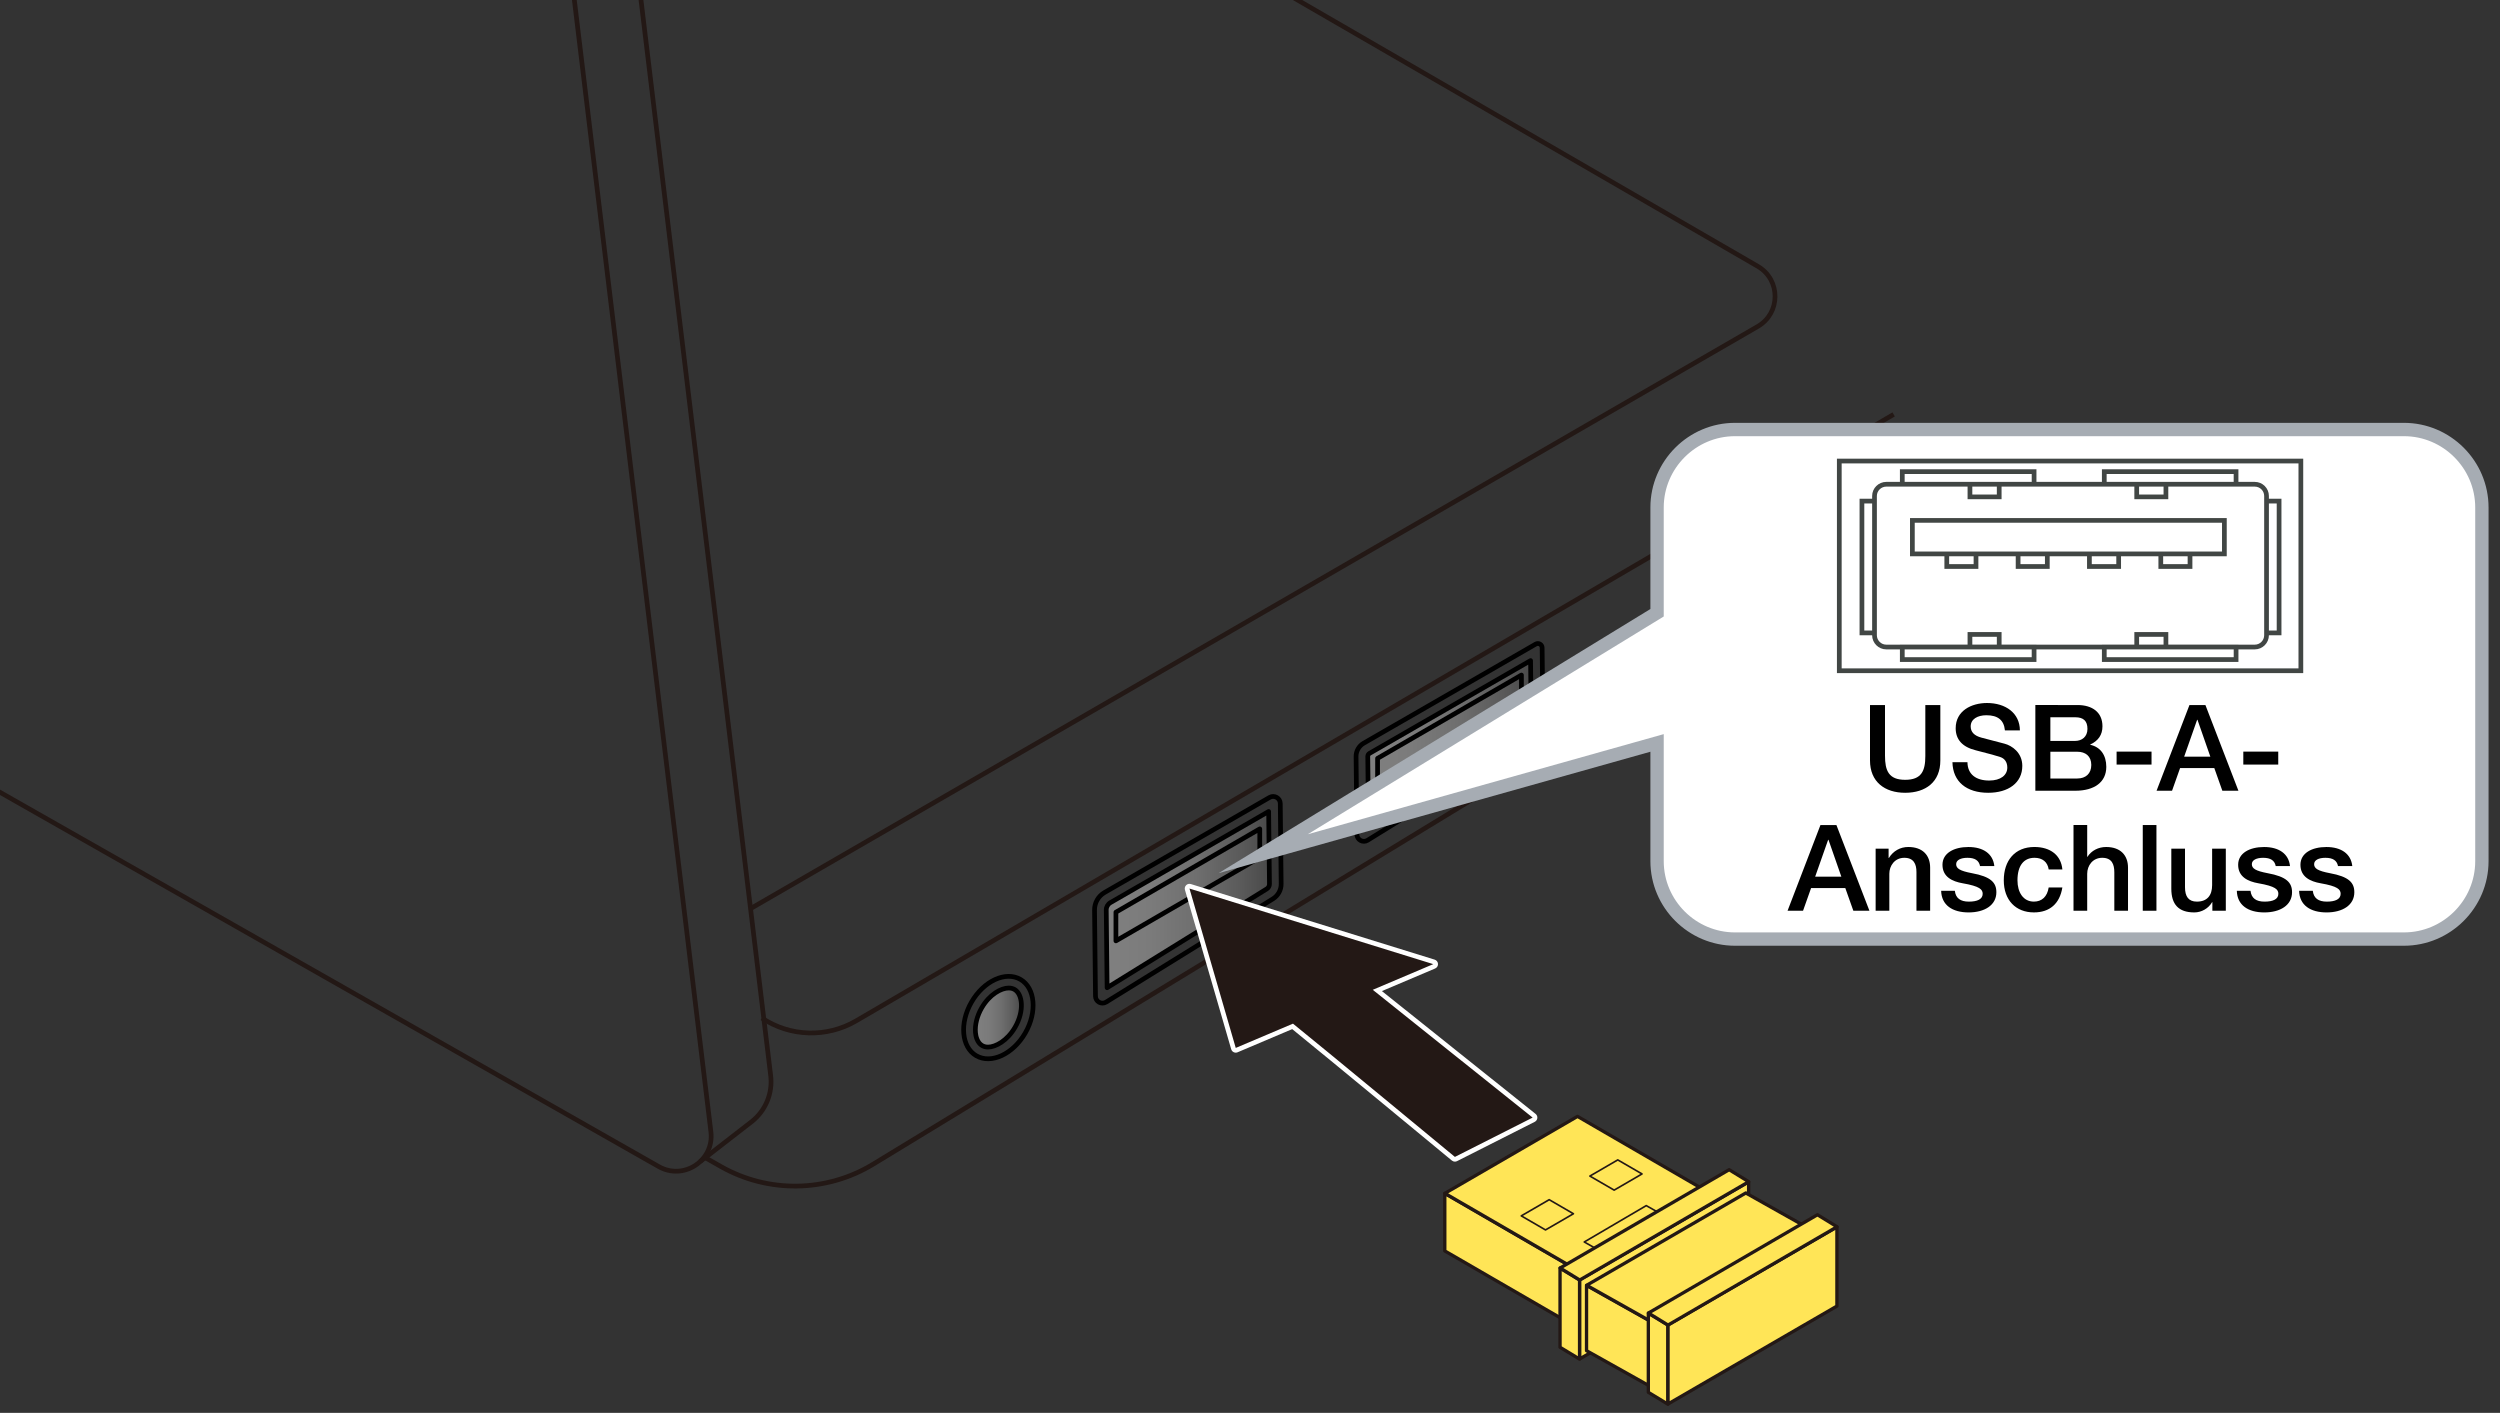 <?xml version="1.0" encoding="utf-8"?>
<!-- Generator: Adobe Illustrator 27.7.0, SVG Export Plug-In . SVG Version: 6.00 Build 0)  -->
<svg version="1.1" xmlns="http://www.w3.org/2000/svg" xmlns:xlink="http://www.w3.org/1999/xlink" x="0px" y="0px"
	 viewBox="0 0 375 211.935" enable-background="new 0 0 375 211.935" xml:space="preserve">
<rect x="0" y="0" width="375" height="211.935" fill="#333333" stroke="none"/>
<g id="レイヤー_1">
	<linearGradient id="SVGID_1_" gradientUnits="userSpaceOnUse" x1="166.065" y1="134.94" x2="190.298" y2="134.94">
		<stop  offset="0" style="stop-color:#808080"/>
		<stop  offset="0.269" style="stop-color:#7B7B7B"/>
		<stop  offset="0.547" style="stop-color:#6F6F6F"/>
		<stop  offset="0.829" style="stop-color:#5A5A5A"/>
		<stop  offset="1" style="stop-color:#4A4A4A"/>
	</linearGradient>
	<path fill="url(#SVGID_1_)" d="M166.29,135.61c0.058-0.05,24.008-13.888,24.008-13.888v11.32l-24.233,15.116V135.95L166.29,135.61z
		"/>
	
		<linearGradient id="SVGID_00000133496063265332141720000010178411184953948043_" gradientUnits="userSpaceOnUse" x1="205.165" y1="111.602" x2="229.587" y2="111.602">
		<stop  offset="0" style="stop-color:#808080"/>
		<stop  offset="0.269" style="stop-color:#7B7B7B"/>
		<stop  offset="0.547" style="stop-color:#6F6F6F"/>
		<stop  offset="0.829" style="stop-color:#5A5A5A"/>
		<stop  offset="1" style="stop-color:#4A4A4A"/>
	</linearGradient>
	<polygon fill="url(#SVGID_00000133496063265332141720000010178411184953948043_)" points="205.165,113.178 229.586,99.317 
		229.586,108.721 205.281,123.888 	"/>
	
		<linearGradient id="SVGID_00000078003412395546325930000007798694416653253504_" gradientUnits="userSpaceOnUse" x1="146.362" y1="152.589" x2="153.239" y2="152.589">
		<stop  offset="0" style="stop-color:#808080"/>
		<stop  offset="0.269" style="stop-color:#7B7B7B"/>
		<stop  offset="0.547" style="stop-color:#6F6F6F"/>
		<stop  offset="0.829" style="stop-color:#5A5A5A"/>
		<stop  offset="1" style="stop-color:#4A4A4A"/>
	</linearGradient>
	<path fill="url(#SVGID_00000078003412395546325930000007798694416653253504_)" d="M147.51,156.92c0,0-1.881-1.158-0.826-4.508
		c1.055-3.35,3.733-4.673,5.15-4.208c1.418,0.465,1.961,3.536,0.689,5.391C151.25,155.45,149.644,157.651,147.51,156.92z"/>
	
		<path fill="none" stroke="#000000" stroke-width="0.709" stroke-linecap="round" stroke-linejoin="round" stroke-miterlimit="10" d="
		M190.437,119.614l-24.747,14.257c-0.944,0.544-1.521,1.555-1.509,2.645l0.142,12.919c0.009,0.814,0.904,1.306,1.596,0.878
		l25.02-15.485c0.776-0.48,1.245-1.332,1.234-2.245l-0.133-12.054C192.032,119.711,191.146,119.205,190.437,119.614z"/>
	
		<path fill="none" stroke="#000000" stroke-width="0.709" stroke-linecap="round" stroke-linejoin="round" stroke-miterlimit="10" d="
		M165.937,136.496c-0.005-0.454,0.236-0.877,0.63-1.105l23.731-13.669l0.121,10.882c0.003,0.294-0.151,0.575-0.403,0.73
		l-23.95,14.824L165.937,136.496z"/>
	
		<path fill="none" stroke="#000000" stroke-width="0.709" stroke-linecap="round" stroke-linejoin="round" stroke-miterlimit="10" d="
		M203.409,113.487l0.129,11.678c0.009,0.815,0.904,1.307,1.597,0.878l25.093-15.53c0.763-0.472,1.224-1.31,1.214-2.207
		l-0.123-11.141c-0.005-0.491-0.537-0.794-0.963-0.549l-25.802,14.865C203.838,111.893,203.4,112.66,203.409,113.487z"/>
	
		<path fill="none" stroke="#000000" stroke-width="0.709" stroke-linecap="round" stroke-linejoin="round" stroke-miterlimit="10" d="
		M205.165,113.468c-0.002-0.192,0.1-0.369,0.264-0.464l24.155-13.915l0.103,9.238c0.002,0.278-0.144,0.544-0.382,0.692
		l-24.024,14.869L205.165,113.468z"/>
	
		<ellipse transform="matrix(0.5 -0.866 0.866 0.5 -57.305 206.01)" fill="none" stroke="#000000" stroke-width="0.709" stroke-linecap="round" stroke-linejoin="round" stroke-miterlimit="10" cx="149.758" cy="152.633" rx="6.615" ry="4.651"/>
	
		<path fill="none" stroke="#000000" stroke-width="0.709" stroke-linecap="round" stroke-linejoin="round" stroke-miterlimit="10" d="
		M148.206,157.061c-0.329,0-0.624-0.075-0.877-0.22c-0.765-0.442-0.961-1.416-1.009-1.958c-0.103-1.147,0.237-2.495,0.931-3.699
		c1.183-2.047,2.933-2.981,4.059-2.981c0.329,0,0.624,0.075,0.877,0.22c1.186,0.686,1.509,3.176,0.079,5.657
		C151.083,156.127,149.331,157.061,148.206,157.061z"/>
	
		<path fill="none" stroke="#000000" stroke-width="0.709" stroke-linecap="round" stroke-linejoin="round" stroke-miterlimit="10" d="
		M167.388,141.13c0-0.315,0-4.305,0-4.305l21.578-12.495v4.305L167.388,141.13z"/>
	
		<path fill="none" stroke="#000000" stroke-width="0.709" stroke-linecap="round" stroke-linejoin="round" stroke-miterlimit="10" d="
		M206.637,118.059c0-0.315,0-4.305,0-4.305l21.578-12.495v4.305L206.637,118.059z"/>
	<path fill="none" stroke="#231815" stroke-width="0.709" stroke-miterlimit="10" d="M86.059-0.768l20.577,170.544
		c0.518,4.292-4.07,7.344-7.829,5.209l-112.053-63.666"/>
	<path fill="none" stroke="#231815" stroke-width="0.709" stroke-miterlimit="10" d="M96.056-0.768l19.547,162.124
		c0.317,2.631-0.758,5.238-2.839,6.88l-7.75,6.007"/>
	<path fill="none" stroke="#231815" stroke-width="0.709" stroke-miterlimit="10" d="M284.048,62.158l-155.621,90.967
		c-4.406,2.575-9.894,2.413-14.14-0.417"/>
	<path fill="none" stroke="#231815" stroke-width="0.709" stroke-miterlimit="10" d="M284.048,81.429l-153.072,93.198
		c-6.989,4.255-15.735,4.389-22.85,0.349l-2.269-1.288"/>
	<path fill="none" stroke="#231815" stroke-width="0.709" stroke-miterlimit="10" d="M193.297-0.768l70.357,40.71
		c3.474,2.01,3.472,7.025-0.002,9.033l-151.07,87.317"/>
	<g>
		<path fill="#231815" d="M218.234,173.892c-0.081,0-0.161-0.028-0.226-0.082c-0.2-0.165-19.771-16.35-24.12-19.853l-8.389,3.558
			c-0.045,0.019-0.092,0.028-0.139,0.028c-0.052,0-0.104-0.012-0.152-0.035c-0.091-0.043-0.16-0.124-0.188-0.221l-6.939-23.906
			c-0.037-0.125-0.001-0.26,0.092-0.352c0.067-0.066,0.156-0.102,0.248-0.102c0.035,0,0.07,0.005,0.104,0.016l36.571,11.337
			c0.143,0.044,0.242,0.172,0.249,0.321c0.008,0.148-0.078,0.286-0.215,0.344l-8.532,3.619l23.518,18.795
			c0.094,0.075,0.144,0.193,0.131,0.313c-0.013,0.12-0.085,0.225-0.192,0.28l-11.661,5.898
			C218.344,173.879,218.289,173.892,218.234,173.892z"/>
		<path fill="#FFFFFF" d="M178.422,133.284l36.571,11.337l-9.079,3.851l23.981,19.167l-11.661,5.898c0,0-20.25-16.746-24.289-19.989
			l-8.584,3.641L178.422,133.284 M178.422,132.575c-0.183,0-0.362,0.071-0.497,0.203c-0.186,0.183-0.257,0.453-0.184,0.703
			l6.939,23.906c0.056,0.195,0.193,0.356,0.376,0.443c0.096,0.046,0.2,0.069,0.304,0.069c0.094,0,0.188-0.019,0.277-0.056
			l8.194-3.476c4.655,3.759,23.754,19.554,23.952,19.717c0.13,0.107,0.29,0.163,0.452,0.163c0.109,0,0.219-0.025,0.32-0.076
			l11.661-5.898c0.215-0.109,0.36-0.32,0.385-0.56c0.025-0.24-0.074-0.476-0.262-0.626l-23.053-18.425l7.984-3.387
			c0.274-0.116,0.446-0.391,0.431-0.688c-0.015-0.297-0.214-0.553-0.498-0.641l-36.571-11.337
			C178.563,132.586,178.492,132.575,178.422,132.575L178.422,132.575z"/>
	</g>
	<path fill="#FFFFFF" d="M360.585,64.427H260.254c-6.427,0-11.694,5.263-11.694,11.691v15.794l-59.084,36.146l59.084-16.619v17.733
		c0,6.434,5.267,11.69,11.694,11.69h100.331c6.434,0,11.698-5.256,11.698-11.69V76.117C372.283,69.69,367.02,64.427,360.585,64.427"
		/>
	<path fill="none" stroke="#A6ACB3" stroke-width="2" stroke-miterlimit="10" d="M360.585,64.427H260.254
		c-6.427,0-11.694,5.263-11.694,11.691v15.794l-59.084,36.146l59.084-16.619v17.733c0,6.434,5.267,11.69,11.694,11.69h100.331
		c6.434,0,11.698-5.256,11.698-11.69V76.117C372.283,69.69,367.02,64.427,360.585,64.427z"/>
	<g>
		<path d="M282.75,105.755v7.598c0,2.233,0.541,3.619,3.025,3.619c2.448,0,3.024-1.332,3.024-3.565v-7.652h2.251v8.319
			c0,3.223-2.196,4.843-5.275,4.843c-3.061,0-5.275-1.639-5.275-4.843v-8.319H282.75z"/>
		<path d="M302.984,109.555h-2.25v-0.018c-0.145-1.512-1.045-2.25-2.773-2.25c-1.351,0-2.358,0.594-2.358,1.674
			c0,0.846,0.54,1.404,1.639,1.692l3.438,0.9c1.099,0.288,2.665,1.333,2.665,3.331c0,2.539-2.089,4.033-5.113,4.033
			c-3.223,0-5.312-1.639-5.366-4.591h2.251c0.019,1.836,1.297,2.755,3.259,2.755c1.729,0,2.719-0.811,2.719-1.945
			c0-0.81-0.396-1.368-1.062-1.584c-0.721-0.234-1.279-0.396-3.674-1.008c-2.034-0.504-3.007-1.638-3.007-3.313
			c0-2.611,2.359-3.781,4.699-3.781C300.842,105.449,302.967,106.962,302.984,109.555z"/>
		<path d="M311.624,105.755c2.215,0,3.745,1.081,3.745,3.187c0,1.296-0.63,2.179-1.837,2.737v0.036
			c1.549,0.342,2.413,1.566,2.413,3.313c0,2.305-1.801,3.583-4.646,3.583h-5.996v-12.856H311.624z M311.264,111.139
			c1.026,0,1.854-0.63,1.854-1.801c0-1.188-0.594-1.747-1.818-1.747h-3.745v3.547H311.264z M311.588,116.775
			c1.278,0,2.106-0.738,2.106-2.035c0-1.314-0.864-1.98-2.106-1.98h-4.033v4.015H311.588z"/>
		<path d="M322.729,112.742v1.944h-5.24v-1.944H322.729z"/>
		<path d="M330.812,105.755l4.951,12.856h-2.412l-1.207-3.403h-5.131l-1.207,3.403h-2.322l4.934-12.856H330.812z M329.569,107.97
			l-1.944,5.528h3.925l-1.927-5.528H329.569z"/>
		<path d="M341.737,112.742v1.944h-5.24v-1.944H341.737z"/>
		<path d="M275.462,123.755l4.951,12.856h-2.412l-1.207-3.403h-5.131l-1.207,3.403h-2.322l4.934-12.856H275.462z M274.22,125.97
			l-1.944,5.528h3.925l-1.927-5.528H274.22z"/>
		<path d="M289.521,130.147v6.464h-2.053v-5.816c0-1.188-0.414-2.125-1.818-2.125c-1.44,0-2.251,1.188-2.251,2.395v5.546h-2.053
			v-9.309h1.944v1.368l0.036,0.036c0.667-1.081,1.729-1.657,2.917-1.657C288.386,127.05,289.521,128.275,289.521,130.147z"/>
		<path d="M299.15,129.913h-2.143c-0.162-0.846-0.774-1.242-1.891-1.242c-1.009,0-1.692,0.342-1.692,0.954
			c0,0.648,0.558,1.009,2.358,1.351c2.863,0.522,3.673,1.422,3.673,2.863c0,1.945-1.782,3.025-4.159,3.025
			c-2.448,0-4.069-1.098-4.123-3.241h2.053c0.126,1.098,0.828,1.621,2.106,1.621c1.261,0,2.07-0.36,2.07-1.17
			c0-0.648-0.414-1.134-3.007-1.584c-1.548-0.271-3.024-0.955-3.024-2.773c0-1.747,1.71-2.665,3.889-2.665
			C297.476,127.05,298.952,128.059,299.15,129.913z"/>
		<path d="M309.356,130.417h-2.053c-0.162-1.116-0.937-1.747-2.125-1.747c-1.584,0-2.557,1.134-2.557,3.385
			c0,1.8,0.864,3.187,2.467,3.187c1.171,0,1.999-0.721,2.215-2.125h2.053c-0.396,2.449-1.909,3.745-4.268,3.745
			c-2.719,0-4.52-1.836-4.52-4.807c0-2.971,1.657-5.006,4.592-5.006C307.573,127.05,309.158,128.293,309.356,130.417z"/>
		<path d="M313.08,123.755v4.771h0.036c0.594-0.936,1.639-1.477,2.809-1.477c2.143,0,3.277,1.243,3.277,3.097v6.464h-2.053v-5.762
			c0-1.188-0.36-2.179-1.818-2.179c-1.423,0-2.251,1.17-2.251,2.395v5.546h-2.053v-12.856H313.08z"/>
		<path d="M323.466,123.755v12.856h-2.052v-12.856H323.466z"/>
		<path d="M327.75,127.303v5.779c0,1.387,0.522,2.161,1.782,2.161c1.531,0,2.287-0.918,2.287-2.467v-5.474h2.053v9.309h-2.017
			v-1.296h-0.036c-0.54,0.954-1.603,1.548-2.665,1.548c-2.376,0-3.457-1.206-3.457-3.565v-5.996H327.75z"/>
		<path d="M343.502,129.913h-2.143c-0.162-0.846-0.774-1.242-1.891-1.242c-1.009,0-1.692,0.342-1.692,0.954
			c0,0.648,0.558,1.009,2.358,1.351c2.863,0.522,3.673,1.422,3.673,2.863c0,1.945-1.782,3.025-4.159,3.025
			c-2.448,0-4.069-1.098-4.123-3.241h2.053c0.126,1.098,0.828,1.621,2.106,1.621c1.261,0,2.07-0.36,2.07-1.17
			c0-0.648-0.414-1.134-3.007-1.584c-1.548-0.271-3.024-0.955-3.024-2.773c0-1.747,1.71-2.665,3.889-2.665
			C341.827,127.05,343.304,128.059,343.502,129.913z"/>
		<path d="M352.844,129.913h-2.143c-0.162-0.846-0.774-1.242-1.891-1.242c-1.009,0-1.692,0.342-1.692,0.954
			c0,0.648,0.558,1.009,2.358,1.351c2.863,0.522,3.673,1.422,3.673,2.863c0,1.945-1.782,3.025-4.159,3.025
			c-2.448,0-4.069-1.098-4.123-3.241h2.053c0.126,1.098,0.828,1.621,2.106,1.621c1.261,0,2.07-0.36,2.07-1.17
			c0-0.648-0.414-1.134-3.007-1.584c-1.548-0.271-3.024-0.955-3.024-2.773c0-1.747,1.71-2.665,3.889-2.665
			C351.169,127.05,352.646,128.059,352.844,129.913z"/>
	</g>
	<path fill="none" stroke="#414644" stroke-width="0.709" d="M286.855,83.081V78.06h46.801v5.021H286.855z M286.855,83.081
		 M320.507,97.053v-1.89h4.381v1.89H320.507z M320.507,97.053 M295.492,97.053v-1.89h4.388v1.89H295.492z M295.492,97.053
		 M315.642,98.935v-1.89h19.769v1.89H315.642z M315.642,98.935 M285.343,98.935v-1.89h19.769v1.89H285.343z M285.343,98.935
		 M324.888,74.53v-1.893h-4.381v1.893H324.888z M324.888,74.53 M328.503,84.971v-1.89h-4.384v1.89H328.503z M328.503,84.971
		 M317.799,84.971v-1.89h-4.388v1.89H317.799z M317.799,84.971 M307.097,84.971v-1.89h-4.381v1.89H307.097z M307.097,84.971
		 M296.4,84.971v-1.89h-4.384v1.89H296.4z M296.4,84.971 M299.88,74.53v-1.893h-4.388v1.893H299.88z M299.88,74.53 M335.407,72.636
		v-1.89h-19.765v1.89H335.407z M335.407,72.636 M341.863,94.932V75.167h-1.883v19.765H341.863z M341.863,94.932 M281.176,94.932
		V75.167h-1.886v19.765H281.176z M281.176,94.932 M305.112,72.636v-1.89h-19.769v1.89H305.112z M305.112,72.636 M339.98,95.291
		c0,0.964-0.793,1.762-1.758,1.762h-55.285c-0.961,0-1.762-0.797-1.762-1.762v-20.9c0-0.964,0.801-1.754,1.762-1.754h55.285
		c0.964,0,1.758,0.79,1.758,1.754V95.291z"/>
	<path fill="none" stroke="#414644" stroke-width="0.709" d="M275.894,100.612V69.156h69.235v31.456H275.894z M275.894,100.612"/>
	<g>
		<polygon fill="#FFE557" stroke="#231815" stroke-width="0.5" stroke-linejoin="round" points="238.325,200.15 216.718,187.639 
			216.718,179.015 238.325,191.525 		"/>
		<polygon fill="#FFE557" stroke="#231815" stroke-width="0.5" stroke-linejoin="round" points="216.732,178.999 238.343,191.534 
			258.239,179.993 236.629,167.458 		"/>
		<polygon fill="#FFE557" stroke="#231815" stroke-width="0.25" stroke-linejoin="round" points="242.121,178.519 238.483,176.412 
			242.664,173.984 246.303,176.091 		"/>
		<polygon fill="#FFE557" stroke="#231815" stroke-width="0.25" stroke-linejoin="round" points="231.827,184.489 228.191,182.381 
			232.379,179.952 236.013,182.062 		"/>
		<polygon fill="#FFE557" stroke="#231815" stroke-width="0.25" stroke-linejoin="round" points="240.934,188.163 237.639,186.297 
			246.937,180.842 250.23,182.707 		"/>
		<g>
			<g>
				<polygon fill="#FFE557" stroke="#231815" stroke-width="0.5" stroke-linejoin="round" points="236.934,203.866 234.005,202.088 
					234.005,190.216 236.934,191.993 				"/>
				<polygon fill="#FFE557" stroke="#231815" stroke-width="0.5" stroke-linejoin="round" points="262.293,189.155 236.961,203.837 
					236.961,191.965 262.293,177.282 				"/>
				<polygon fill="#FFE557" stroke="#231815" stroke-width="0.5" stroke-linejoin="round" points="234.021,190.197 236.959,192.003 
					262.309,177.259 259.371,175.454 				"/>
			</g>
			<g>
				<polygon fill="#FFE557" stroke="#231815" stroke-width="0.5" stroke-linejoin="round" points="247.909,208.166 237.98,202.603 
					237.98,192.812 247.909,198.374 				"/>
				<polygon fill="#FFE557" stroke="#231815" stroke-width="0.5" stroke-linejoin="round" points="271.794,194.35 247.936,208.137 
					247.936,198.345 271.794,184.557 				"/>
				<polygon fill="#FFE557" stroke="#231815" stroke-width="0.5" stroke-linejoin="round" points="237.996,192.793 247.934,198.384 
					271.81,184.535 261.873,178.945 				"/>
			</g>
			<g>
				<polygon fill="#FFE557" stroke="#231815" stroke-width="0.5" stroke-linejoin="round" points="250.179,210.625 247.25,208.847 
					247.25,196.975 250.179,198.752 				"/>
				<polygon fill="#FFE557" stroke="#231815" stroke-width="0.5" stroke-linejoin="round" points="275.538,195.914 250.206,210.596 
					250.206,198.724 275.538,184.041 				"/>
				<polygon fill="#FFE557" stroke="#231815" stroke-width="0.5" stroke-linejoin="round" points="247.265,196.956 250.204,198.762 
					275.554,184.018 272.616,182.213 				"/>
			</g>
		</g>
	</g>
</g>
<g id="編集モード">
	<g>
	</g>
	<g>
	</g>
	<g>
	</g>
	<g>
	</g>
	<g>
	</g>
	<g>
	</g>
</g>
</svg>
